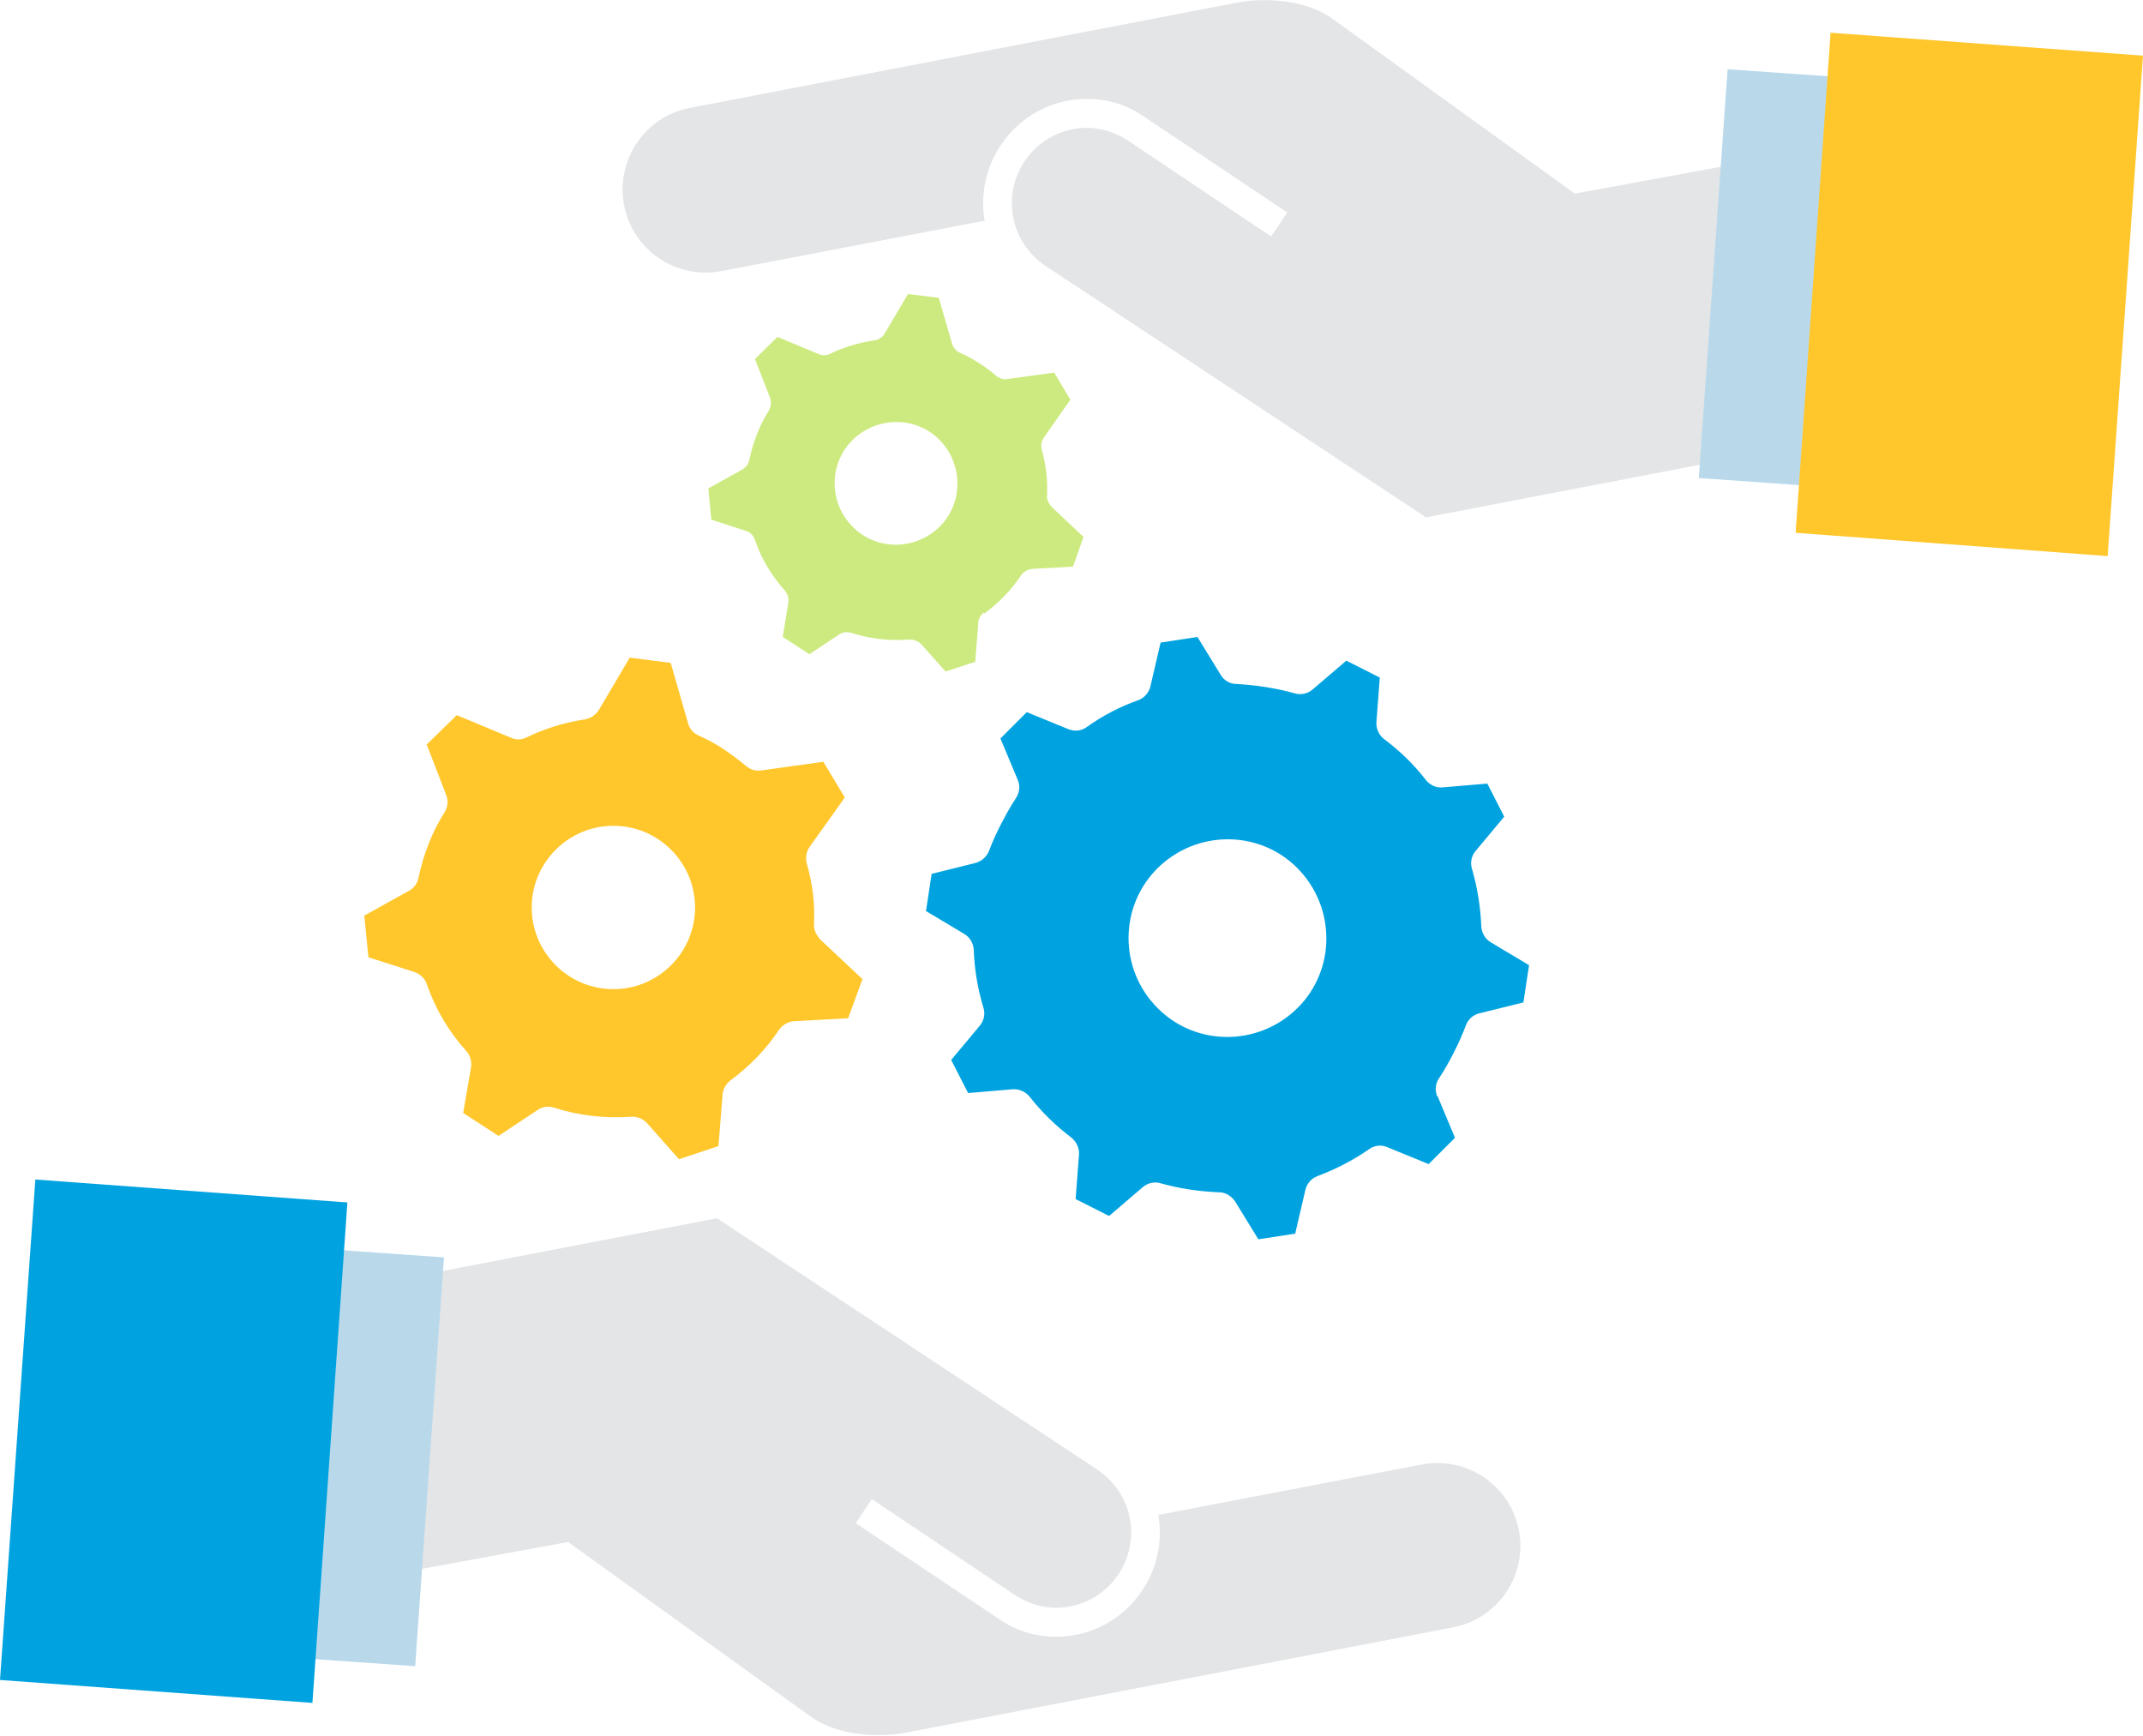 <?xml version="1.0" encoding="UTF-8"?>
<svg id="Layer_2" data-name="Layer 2" xmlns="http://www.w3.org/2000/svg" viewBox="0 0 57 46.16">
  <defs>
    <style>
      .cls-1, .cls-2 {
        fill: #00a3e0;
      }

      .cls-1, .cls-2, .cls-3, .cls-4, .cls-5, .cls-6, .cls-7 {
        stroke-width: 0px;
      }

      .cls-2, .cls-4, .cls-6 {
        fill-rule: evenodd;
      }

      .cls-3, .cls-6 {
        fill: #ffc72c;
      }

      .cls-4 {
        fill: #cdea80;
      }

      .cls-5 {
        fill: #b9d9eb;
      }

      .cls-7 {
        fill: #e4e5e7;
      }
    </style>
  </defs>
  <g id="bkgd">
    <g>
      <g>
        <g>
          <path class="cls-6" d="M19.42,28.74c.53-.39.95-.83,1.3-1.35.09-.13.24-.22.4-.23l1.44-.08.38-1.04-1.13-1.06c-.1-.13-.17-.25-.16-.4.03-.55-.04-1.09-.19-1.61-.04-.15-.02-.31.07-.44l.94-1.32-.57-.95-1.65.23c-.15.02-.29-.02-.41-.12-.19-.16-.39-.31-.6-.45-.21-.14-.44-.26-.66-.36-.14-.06-.24-.18-.28-.33l-.46-1.6-1.09-.14-.82,1.39c-.08.13-.21.22-.36.25-.59.09-1.11.26-1.56.48-.13.07-.29.07-.42.01l-1.44-.6-.8.78.52,1.35c.06.15.04.32-.05.46-.32.51-.55,1.08-.69,1.74-.03.15-.12.27-.25.34l-1.19.66.11,1.11,1.22.39c.08.03.15.07.21.13s.1.12.12.19c.23.66.58,1.26,1.05,1.78.11.12.15.28.13.43l-.21,1.22.94.61,1.04-.69c.13-.09.29-.11.44-.06.65.21,1.35.29,2.05.24.16-.01.32.06.42.17l.85.96,1.05-.35.11-1.37c.01-.15.09-.28.2-.37ZM14.78,25.67c-.85-.85-.85-2.22,0-3.07s2.22-.85,3.07,0,.85,2.22,0,3.07-2.22.85-3.07,0Z"/>
          <path class="cls-2" d="M38.23,29.16c-.07-.16-.05-.35.05-.49.14-.21.27-.44.39-.68.12-.23.23-.48.32-.72.06-.16.19-.28.36-.32l1.17-.29.15-.99-1.02-.61c-.15-.09-.24-.25-.25-.42-.02-.51-.1-1.02-.25-1.54-.05-.16-.01-.34.1-.47l.76-.91-.45-.88-1.18.1c-.17.02-.33-.05-.45-.19-.33-.43-.7-.78-1.11-1.09-.14-.1-.22-.28-.21-.45l.09-1.19-.89-.45-.9.77c-.13.11-.31.15-.47.1-.5-.14-1.03-.22-1.56-.25-.17,0-.33-.1-.41-.24l-.62-1.01-.98.15-.27,1.16c-.04.17-.16.31-.32.37-.48.17-.95.41-1.38.72-.14.1-.32.12-.49.05l-1.1-.45-.7.7.46,1.1c.07.16.05.34-.05.49-.14.21-.27.45-.39.68-.12.23-.23.47-.32.71-.06.16-.19.28-.36.33l-1.17.29-.15.99,1.02.61c.15.09.24.25.25.42.02.52.1,1.02.26,1.55.05.16.01.34-.1.47l-.76.91.45.88,1.18-.1c.17-.01.33.05.45.19.33.42.7.78,1.11,1.09.14.11.22.28.21.45l-.09,1.19.89.45.9-.77c.13-.11.31-.15.47-.1.5.14,1.03.22,1.56.24.17,0,.32.1.42.24l.62,1.01.98-.15.27-1.16c.04-.17.16-.31.32-.37.48-.18.95-.42,1.38-.72.14-.1.32-.12.48-.05l1.1.45.7-.7-.46-1.1ZM30.79,26.81c-1.03-1.03-1.03-2.7,0-3.72s2.7-1.03,3.72,0,1.03,2.7,0,3.72-2.7,1.03-3.72,0Z"/>
        </g>
        <path class="cls-4" d="M26.18,16.32c.4-.3.72-.63.98-1.02.07-.1.18-.16.3-.17l1.08-.06.28-.79-.85-.8c-.08-.1-.13-.19-.12-.3.02-.41-.03-.82-.14-1.22-.03-.11-.01-.23.06-.33l.7-1-.43-.72-1.24.17c-.11.02-.22-.02-.31-.09-.14-.12-.29-.24-.46-.34-.16-.1-.33-.2-.5-.27-.1-.04-.18-.14-.21-.25l-.35-1.21-.82-.1-.62,1.05c-.06.1-.16.17-.27.18-.44.07-.84.19-1.18.36-.1.05-.22.05-.32,0l-1.08-.45-.6.59.4,1.02c.04.11.03.24-.03.35-.24.38-.41.81-.52,1.31-.02.11-.09.2-.19.26l-.9.5.08.83.92.3c.06.02.11.05.15.09s.07.09.09.15c.17.5.44.95.79,1.34.08.09.11.21.1.32l-.15.92.71.46.78-.52c.1-.07.22-.08.33-.05.49.16,1.02.22,1.55.18.12,0,.24.04.32.13l.64.72.79-.26.08-1.03c0-.11.06-.21.15-.28ZM22.68,14.01c-.64-.64-.64-1.68,0-2.31s1.68-.64,2.31,0,.64,1.68,0,2.31-1.68.64-2.31,0Z"/>
      </g>
      <g>
        <path class="cls-7" d="M40.4,40.7c-.23-1.2-1.39-1.98-2.59-1.75l-7,1.34c.12.7-.03,1.41-.43,2.01-.51.77-1.37,1.23-2.29,1.23-.55,0-1.08-.16-1.53-.48l-3.8-2.54.43-.64,3.79,2.54c.35.23.73.35,1.11.35.64,0,1.27-.31,1.66-.89.29-.44.39-.95.31-1.43-.08-.53-.38-1.01-.85-1.34l-10.14-6.7-12.28,2.36,1.31,7.54,7.01-1.29,6.49,4.67c.67.46,1.7.55,2.5.4l14.55-2.8c1.2-.23,1.98-1.39,1.75-2.59Z"/>
        <rect class="cls-5" x="8.75" y="33.33" width="2.68" height="10.9" transform="translate(2.75 -.61) rotate(4.03)"/>
        <polygon class="cls-1" points="8.31 45.29 0 44.68 .94 31.37 9.24 31.98 8.31 45.29"/>
      </g>
      <g>
        <path class="cls-7" d="M16.6,5.46c.23,1.2,1.39,1.98,2.59,1.75l7-1.34c-.12-.7.03-1.41.43-2.01.51-.77,1.37-1.23,2.29-1.23.55,0,1.08.16,1.53.48l3.8,2.54-.43.64-3.79-2.54c-.35-.23-.73-.35-1.11-.35-.64,0-1.27.31-1.66.89-.29.44-.39.95-.31,1.43.08.53.38,1.01.85,1.34l10.14,6.7,12.28-2.36-1.31-7.54-7.01,1.29L35.4.47c-.67-.46-1.7-.55-2.5-.4l-14.55,2.8c-1.2.23-1.98,1.39-1.75,2.59Z"/>
        <rect class="cls-5" x="45.57" y="1.93" width="2.68" height="10.9" transform="translate(93.18 18.03) rotate(-175.97)"/>
        <polygon class="cls-3" points="48.69 .87 57 1.48 56.06 14.79 47.76 14.17 48.69 .87"/>
      </g>
    </g>
  </g>
</svg>
